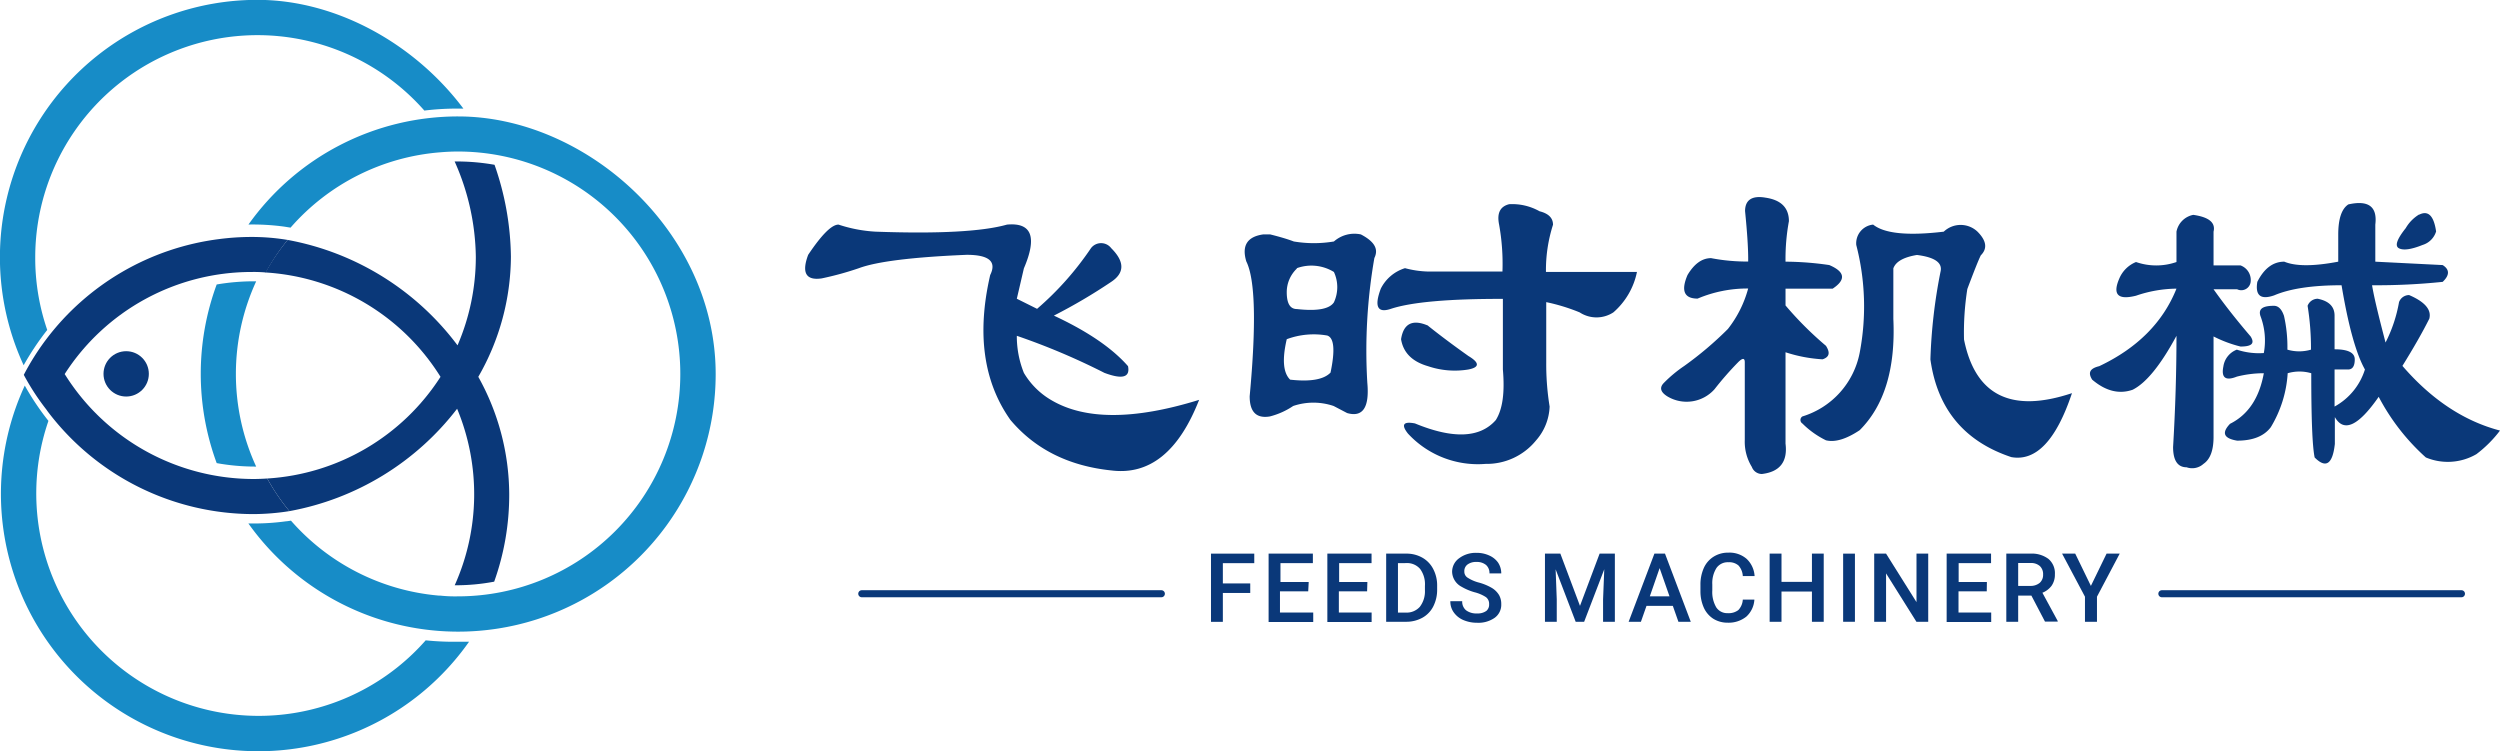 <svg id="图层_1" data-name="图层 1" xmlns="http://www.w3.org/2000/svg" viewBox="0 0 354.07 106.4"><title>logo</title><g style="isolation:isolate"><path d="M118.77,31.83a20.17,20.17,0,0,0,5.25,1q13.37.48,18.61-1,5.25-.48,2.39,6.2l-1,4.3,2.87,1.43a43.21,43.21,0,0,0,7.63-8.59,1.8,1.8,0,0,1,2.87,0q2.87,2.86,0,4.77a77.66,77.66,0,0,1-8.12,4.78c4.78,2.23,8.27,4.61,10.5,7.16q.48,2.38-3.34.95a96,96,0,0,0-12.41-5.25,13.94,13.94,0,0,0,1,5.25,10.84,10.84,0,0,0,3.82,3.82q7.16,4.29,21,0-4.31,11-12.41,10-9.08-.94-14.32-7.16-5.73-8.1-2.86-20.52,1.42-2.87-3.35-2.86c-7.63.32-12.73.95-15.27,1.9a44,44,0,0,1-5.25,1.44c-2.23.32-2.86-.8-1.91-3.34Q117.34,31.82,118.77,31.83Z" transform="translate(-0.01 -0.02)" style="fill:#0a3879"/><path d="M188.93,34.22a4.38,4.38,0,0,1,3.82-1c1.91,1,2.54,2.07,1.91,3.34a76.39,76.39,0,0,0-1,17.66c.32,3.5-.63,4.94-2.86,4.3l-1.91-1a8.92,8.92,0,0,0-5.73,0A10.55,10.55,0,0,1,179.86,59q-2.87.48-2.86-2.87,1.42-15.27-.48-19.09-1-3.34,2.39-3.82h1c1.27.32,2.39.64,3.34,1A17.1,17.1,0,0,0,188.93,34.22Zm-6.68,13.84q-1,4.29.48,5.73,4.29.48,5.72-1,1-4.77-.47-5.25A11,11,0,0,0,182.25,48.06Zm1.43-10a4.61,4.61,0,0,0-1.43,3.35c0,1.59.48,2.38,1.43,2.38q4.29.48,5.25-.95a5.11,5.11,0,0,0,0-4.3A6.08,6.08,0,0,0,183.68,38ZM197,43.76c-1.9.64-2.38-.32-1.43-2.86A5.71,5.71,0,0,1,199,38a14,14,0,0,0,3.34.48H212.8a31.42,31.42,0,0,0-.48-6.68c-.32-1.59.15-2.54,1.43-2.86a7.9,7.9,0,0,1,4.3,1c1.27.32,1.91.95,1.91,1.91a21.06,21.06,0,0,0-1,6.68h12.89a10.29,10.29,0,0,1-3.34,5.73,4.36,4.36,0,0,1-4.78,0A27,27,0,0,0,219,42.81V51.4a37.43,37.43,0,0,0,.48,6.2,7.66,7.66,0,0,1-1.91,4.78,9,9,0,0,1-7.16,3.34,13.48,13.48,0,0,1-11-4.3c-1-1.27-.64-1.75,1-1.43q8.1,3.34,11.45-.48c1-1.59,1.27-4,1-7.16v-10Q201.34,42.33,197,43.76Zm5.25,2.39c1.59,1.27,3.5,2.71,5.73,4.29q2.39,1.44,0,1.91a11.81,11.81,0,0,1-5.73-.47c-2.22-.64-3.5-1.91-3.81-3.82C198.79,45.83,200.07,45.19,202.29,46.15Z" transform="translate(-0.01 -0.02)" style="fill:#0a3879"/><path d="M247.16,29.92c0-1.59,1-2.23,2.87-1.91,2.22.32,3.34,1.43,3.34,3.34a29.48,29.48,0,0,0-.48,5.73,43.77,43.77,0,0,1,6.2.48c2.23.95,2.39,2.07.48,3.34h-6.68v2.38A48.37,48.37,0,0,0,258.62,49c.63,1,.47,1.59-.48,1.91a20.68,20.68,0,0,1-5.25-1V62.85c.32,2.55-.8,4-3.34,4.3a1.52,1.52,0,0,1-1.43-1,6.78,6.78,0,0,1-1-3.82v-11c0-.63-.32-.63-.95,0a45.25,45.25,0,0,0-3.34,3.82,5.29,5.29,0,0,1-6.69,1c-1-.63-1.11-1.27-.47-1.91a18.78,18.78,0,0,1,2.86-2.38,49,49,0,0,0,6.2-5.25,16,16,0,0,0,2.87-5.73,18.06,18.06,0,0,0-7.16,1.43q-2.86,0-1.43-3.34c.95-1.59,2.06-2.39,3.34-2.39a26.66,26.66,0,0,0,5.25.48Q247.64,34.7,247.16,29.92Zm18.14,1.91q2.38,1.91,10,1a3.47,3.47,0,0,1,4.78,0c1.27,1.28,1.43,2.39.47,3.35-.32.63-.95,2.22-1.91,4.77a39.53,39.53,0,0,0-.47,7.16Q280.56,60,293.46,55.7q-3.34,10-8.59,9.06-10-3.33-11.46-13.84a74.82,74.82,0,0,1,1.43-12.41q.48-1.9-3.34-2.38c-1.91.32-3,.95-3.34,1.9v7.16q.48,10.52-4.77,15.76-2.86,1.9-4.77,1.43A12.51,12.51,0,0,1,255.28,60a.59.59,0,0,1,0-1A11.77,11.77,0,0,0,263.39,50a34.8,34.8,0,0,0-.48-15.28A2.66,2.66,0,0,1,265.3,31.83Z" transform="translate(-0.01 -0.02)" style="fill:#0a3879"/><path d="M308.26,40.9a18.21,18.21,0,0,0-5.73,1c-2.55.64-3.34-.15-2.39-2.38a4.34,4.34,0,0,1,2.39-2.39,8.73,8.73,0,0,0,5.73,0v-4.3a3,3,0,0,1,2.38-2.38c2.23.32,3.18,1.11,2.87,2.38v4.78h3.82a2.2,2.2,0,0,1,1.43,2.38,1.34,1.34,0,0,1-1.91,1h-3.34c1.58,2.23,3.34,4.45,5.25,6.68.63,1,.15,1.43-1.43,1.43a17.79,17.79,0,0,1-3.82-1.43V61.9c0,1.91-.48,3.18-1.43,3.82a2.38,2.38,0,0,1-2.39.48c-1.28,0-1.91-1-1.91-2.87q.48-8.11.48-15.75-3.35,6.21-6.21,7.64-2.87,1-5.73-1.43c-.63-1-.32-1.59,1-1.91Q305.4,48.05,308.26,40.9Zm23.38-.48c-4.14,0-7.31.48-9.54,1.43q-2.87,1-2.39-1.91,1.44-2.86,3.82-2.86,2.39,1,7.64,0V33.26c0-2.22.47-3.66,1.43-4.29,2.86-.64,4.13.32,3.82,2.86v5.25l9.54.48c1,.63,1,1.43,0,2.38a91.37,91.37,0,0,1-10,.48c.32,1.91,1,4.62,1.91,8.11a20.28,20.28,0,0,0,1.91-5.72,1.52,1.52,0,0,1,1.43-1q3.35,1.44,2.86,3.34c-.95,1.91-2.23,4.14-3.81,6.69Q346.44,59,354.08,61a17,17,0,0,1-3.34,3.34,8.06,8.06,0,0,1-7.16.47,30.58,30.58,0,0,1-6.68-8.59q-4.31,6.21-6.21,2.87v3.81q-.48,4.31-2.86,1.91c-.33-1.58-.48-5.56-.48-11.93a5.9,5.9,0,0,0-3.34,0,16.69,16.69,0,0,1-2.39,7.64c-.95,1.27-2.55,1.91-4.77,1.91-1.91-.32-2.23-1.11-1-2.39q3.83-1.91,4.78-7.16a15.56,15.56,0,0,0-3.82.48c-1.6.64-2.23.16-1.91-1.43a3,3,0,0,1,1.91-2.39,9.86,9.86,0,0,0,3.82.48,9.77,9.77,0,0,0-.48-5.25c-.32-1,.32-1.44,1.91-1.44.63,0,1.11.48,1.43,1.44a19.92,19.92,0,0,1,.48,4.77,5.9,5.9,0,0,0,3.34,0,37.64,37.64,0,0,0-.48-6.21,1.54,1.54,0,0,1,1.43-1c1.59.32,2.39,1.11,2.39,2.39v4.77c1.91,0,2.86.48,2.86,1.43s-.32,1.43-.95,1.43h-1.91V57.6a9.07,9.07,0,0,0,4.3-5.25Q333.07,49,331.64,40.42Zm11-10c1.27-.64,2.07.16,2.39,2.38a2.86,2.86,0,0,1-1.91,1.91c-1.59.64-2.71.8-3.34.48s-.32-1.27.95-2.86A5.46,5.46,0,0,1,342.62,30.4Z" transform="translate(-0.01 -0.02)" style="fill:#0a3879"/></g><g style="isolation:isolate"><g style="isolation:isolate"><path d="M177.08,84H173.2v4.09h-1.68V78.43h6.13v1.35H173.2v2.87h3.88Z" transform="translate(-0.01 -0.02)" style="fill:#0a3879"/><path d="M185.29,83.77h-4v3H186v1.34h-6.32V78.43h6.27v1.35h-4.59v2.67h4Z" transform="translate(-0.01 -0.02)" style="fill:#0a3879"/><path d="M193.63,83.77h-4v3h4.64v1.34H188V78.43h6.26v1.35h-4.59v2.67h4Z" transform="translate(-0.01 -0.02)" style="fill:#0a3879"/><path d="M196.33,88.08V78.43h2.85a4.48,4.48,0,0,1,2.27.57A3.86,3.86,0,0,1,203,80.62a5,5,0,0,1,.55,2.4v.48a5.16,5.16,0,0,1-.55,2.41,3.79,3.79,0,0,1-1.56,1.61,4.7,4.7,0,0,1-2.31.56Zm1.67-8.3v7h1.1a2.5,2.5,0,0,0,2-.82,3.6,3.6,0,0,0,.72-2.37V83a3.65,3.65,0,0,0-.68-2.4,2.43,2.43,0,0,0-2-.83Z" transform="translate(-0.01 -0.02)" style="fill:#0a3879"/><path d="M210.91,85.59a1.17,1.17,0,0,0-.45-1,5.37,5.37,0,0,0-1.61-.69,7.9,7.9,0,0,1-1.86-.79A2.47,2.47,0,0,1,205.67,81a2.36,2.36,0,0,1,1-1.92,3.89,3.89,0,0,1,2.47-.76,4.17,4.17,0,0,1,1.8.38,3,3,0,0,1,1.24,1,2.74,2.74,0,0,1,.45,1.53h-1.67a1.52,1.52,0,0,0-.48-1.19,2,2,0,0,0-1.35-.43,2,2,0,0,0-1.28.36,1.17,1.17,0,0,0-.45,1,1,1,0,0,0,.49.88,5.42,5.42,0,0,0,1.62.69,7.63,7.63,0,0,1,1.81.76,3,3,0,0,1,1,1,2.54,2.54,0,0,1,.31,1.29,2.27,2.27,0,0,1-.92,1.92,4,4,0,0,1-2.51.71,4.89,4.89,0,0,1-1.93-.38,3.21,3.21,0,0,1-1.36-1.08,2.61,2.61,0,0,1-.49-1.59h1.68a1.58,1.58,0,0,0,.54,1.28,2.4,2.4,0,0,0,1.56.45,2.08,2.08,0,0,0,1.32-.36A1.15,1.15,0,0,0,210.91,85.59Z" transform="translate(-0.01 -0.02)" style="fill:#0a3879"/></g><g style="isolation:isolate"><path d="M221,78.43l2.78,7.4,2.78-7.4h2.16v9.65h-1.67V84.9l.17-4.26-2.85,7.44h-1.2l-2.84-7.43.16,4.25v3.18h-1.67V78.43Z" transform="translate(-0.01 -0.02)" style="fill:#0a3879"/></g><g style="isolation:isolate"><path d="M236.93,85.83H233.2l-.79,2.25h-1.74l3.65-9.65h1.5l3.65,9.65h-1.75Zm-3.26-1.35h2.79l-1.4-4Z" transform="translate(-0.01 -0.02)" style="fill:#0a3879"/></g><g style="isolation:isolate"><path d="M248.48,84.94a3.52,3.52,0,0,1-1.14,2.41,4,4,0,0,1-2.65.86,3.8,3.8,0,0,1-2-.54,3.64,3.64,0,0,1-1.36-1.56,5.68,5.68,0,0,1-.49-2.34v-.9a5.73,5.73,0,0,1,.48-2.41,3.63,3.63,0,0,1,1.39-1.6,3.83,3.83,0,0,1,2.09-.57,3.7,3.7,0,0,1,2.57.87,3.64,3.64,0,0,1,1.14,2.45h-1.67a2.43,2.43,0,0,0-.61-1.5,2,2,0,0,0-1.43-.46,1.94,1.94,0,0,0-1.68.8,4,4,0,0,0-.6,2.34v.86a4.28,4.28,0,0,0,.56,2.39,1.85,1.85,0,0,0,1.64.82,2.23,2.23,0,0,0,1.49-.44,2.35,2.35,0,0,0,.63-1.48Z" transform="translate(-0.01 -0.02)" style="fill:#0a3879"/><path d="M258.3,88.08h-1.67V83.8h-4.31v4.28h-1.68V78.43h1.68v4h4.31v-4h1.67Z" transform="translate(-0.01 -0.02)" style="fill:#0a3879"/><path d="M262.72,88.08h-1.67V78.43h1.67Z" transform="translate(-0.01 -0.02)" style="fill:#0a3879"/><path d="M273.1,88.08h-1.67l-4.3-6.85v6.85h-1.68V78.43h1.68l4.31,6.87V78.43h1.66Z" transform="translate(-0.01 -0.02)" style="fill:#0a3879"/><path d="M281.39,83.77h-4v3h4.63v1.34h-6.31V78.43H282v1.35h-4.59v2.67h4Z" transform="translate(-0.01 -0.02)" style="fill:#0a3879"/></g><g style="isolation:isolate"><path d="M287.71,84.37h-1.87v3.71h-1.68V78.43h3.4a3.92,3.92,0,0,1,2.57.75,2.64,2.64,0,0,1,.91,2.17,2.74,2.74,0,0,1-.46,1.62,3,3,0,0,1-1.31,1l2.17,4v.09h-1.8ZM285.84,83h1.72a2,2,0,0,0,1.33-.43,1.5,1.5,0,0,0,.48-1.17,1.56,1.56,0,0,0-.45-1.2,1.83,1.83,0,0,0-1.31-.44h-1.77Z" transform="translate(-0.01 -0.02)" style="fill:#0a3879"/></g><g style="isolation:isolate"><path d="M296.14,83l2.22-4.57h1.86L297,84.53v3.55H295.3V84.53l-3.24-6.1h1.86Z" transform="translate(-0.01 -0.02)" style="fill:#0a3879"/></g></g><line x1="122.05" y1="84.09" x2="164.48" y2="84.09" style="fill:none;stroke:#0a3879;stroke-linecap:round;stroke-miterlimit:10"/><line x1="306.18" y1="84.09" x2="348.61" y2="84.09" style="fill:none;stroke:#0a3879;stroke-linecap:round;stroke-miterlimit:10"/><path d="M60.3,90.71A31.5,31.5,0,0,1,6.87,59.63a37.92,37.92,0,0,1-3.35-5A36.46,36.46,0,0,0,66.44,90.91H64.81A39.93,39.93,0,0,1,60.3,90.71Z" transform="translate(-0.01 -0.02)" style="fill:#178cc7"/><path d="M5,36.47A31.48,31.48,0,0,1,60.11,15.68a38.12,38.12,0,0,1,4.53-.28h1C58.66,6.1,47.51,0,36.47,0A36.46,36.46,0,0,0,3.36,51.75a38.86,38.86,0,0,1,3.34-5A31.3,31.3,0,0,1,5,36.47Z" transform="translate(-0.01 -0.02)" style="fill:#178cc7"/><path d="M64.9,16.51A36.41,36.41,0,0,0,35.2,31.82a33.36,33.36,0,0,1,5.09.3h0l.87.14h0A31.41,31.41,0,0,1,62.37,21.59h0c.83-.07,1.65-.11,2.49-.11a31.5,31.5,0,0,1,0,63,19.47,19.47,0,0,1-2.54-.11h-.2a31.44,31.44,0,0,1-20.9-10.61l-.62.09h-.08a33.32,33.32,0,0,1-4.46.31h-.87A36.47,36.47,0,0,0,101.37,53C101.37,32.83,83,16.51,64.9,16.51Z" transform="translate(-0.01 -0.02)" style="fill:#178cc7"/><path d="M36.27,39.86h-.45a31.33,31.33,0,0,0-5.12.45,36.57,36.57,0,0,0,0,25.3,30.44,30.44,0,0,0,5.39.49h.2a31.38,31.38,0,0,1,0-26.23Z" transform="translate(-0.01 -0.02)" style="fill:#178cc7"/><path d="M72.37,36.36a40.59,40.59,0,0,0-2.32-13,30.57,30.57,0,0,0-5.65-.47,34,34,0,0,1,3,13.5,31.64,31.64,0,0,1-2.59,12.54A38.81,38.81,0,0,0,40.75,34a30,30,0,0,0-3.14,4.61A31.48,31.48,0,0,1,62.4,53.39a31.46,31.46,0,0,1-24.54,14.4A29.59,29.59,0,0,0,41,72.41a38.71,38.71,0,0,0,23.75-14.5,31.53,31.53,0,0,1-.34,25A29,29,0,0,0,70,82.4,36.52,36.52,0,0,0,72.13,70a34.39,34.39,0,0,0-4.38-16.61A34.37,34.37,0,0,0,72.37,36.36Z" transform="translate(-0.01 -0.02)" style="fill:#0a3879"/><path d="M35.91,67.86A31.55,31.55,0,0,1,9.37,53.31L9.17,53A31.46,31.46,0,0,1,35.66,38.54a19.48,19.48,0,0,1,2,.07A30.22,30.22,0,0,1,40.75,34a30.94,30.94,0,0,0-5.09-.42,35.57,35.57,0,0,0-4.61.3A36.42,36.42,0,0,0,6.53,48.11a35.6,35.6,0,0,0-3.15,5A34.33,34.33,0,0,0,6.56,58h0l.21.3A36.58,36.58,0,0,0,35.91,72.83,33.29,33.29,0,0,0,41,72.41a30.07,30.07,0,0,1-3.14-4.62C37.21,67.83,36.56,67.86,35.91,67.86Z" transform="translate(-0.01 -0.02)" style="fill:#0a3879"/><circle cx="17.87" cy="52.95" r="3.21" style="fill:#0a3879"/></svg>